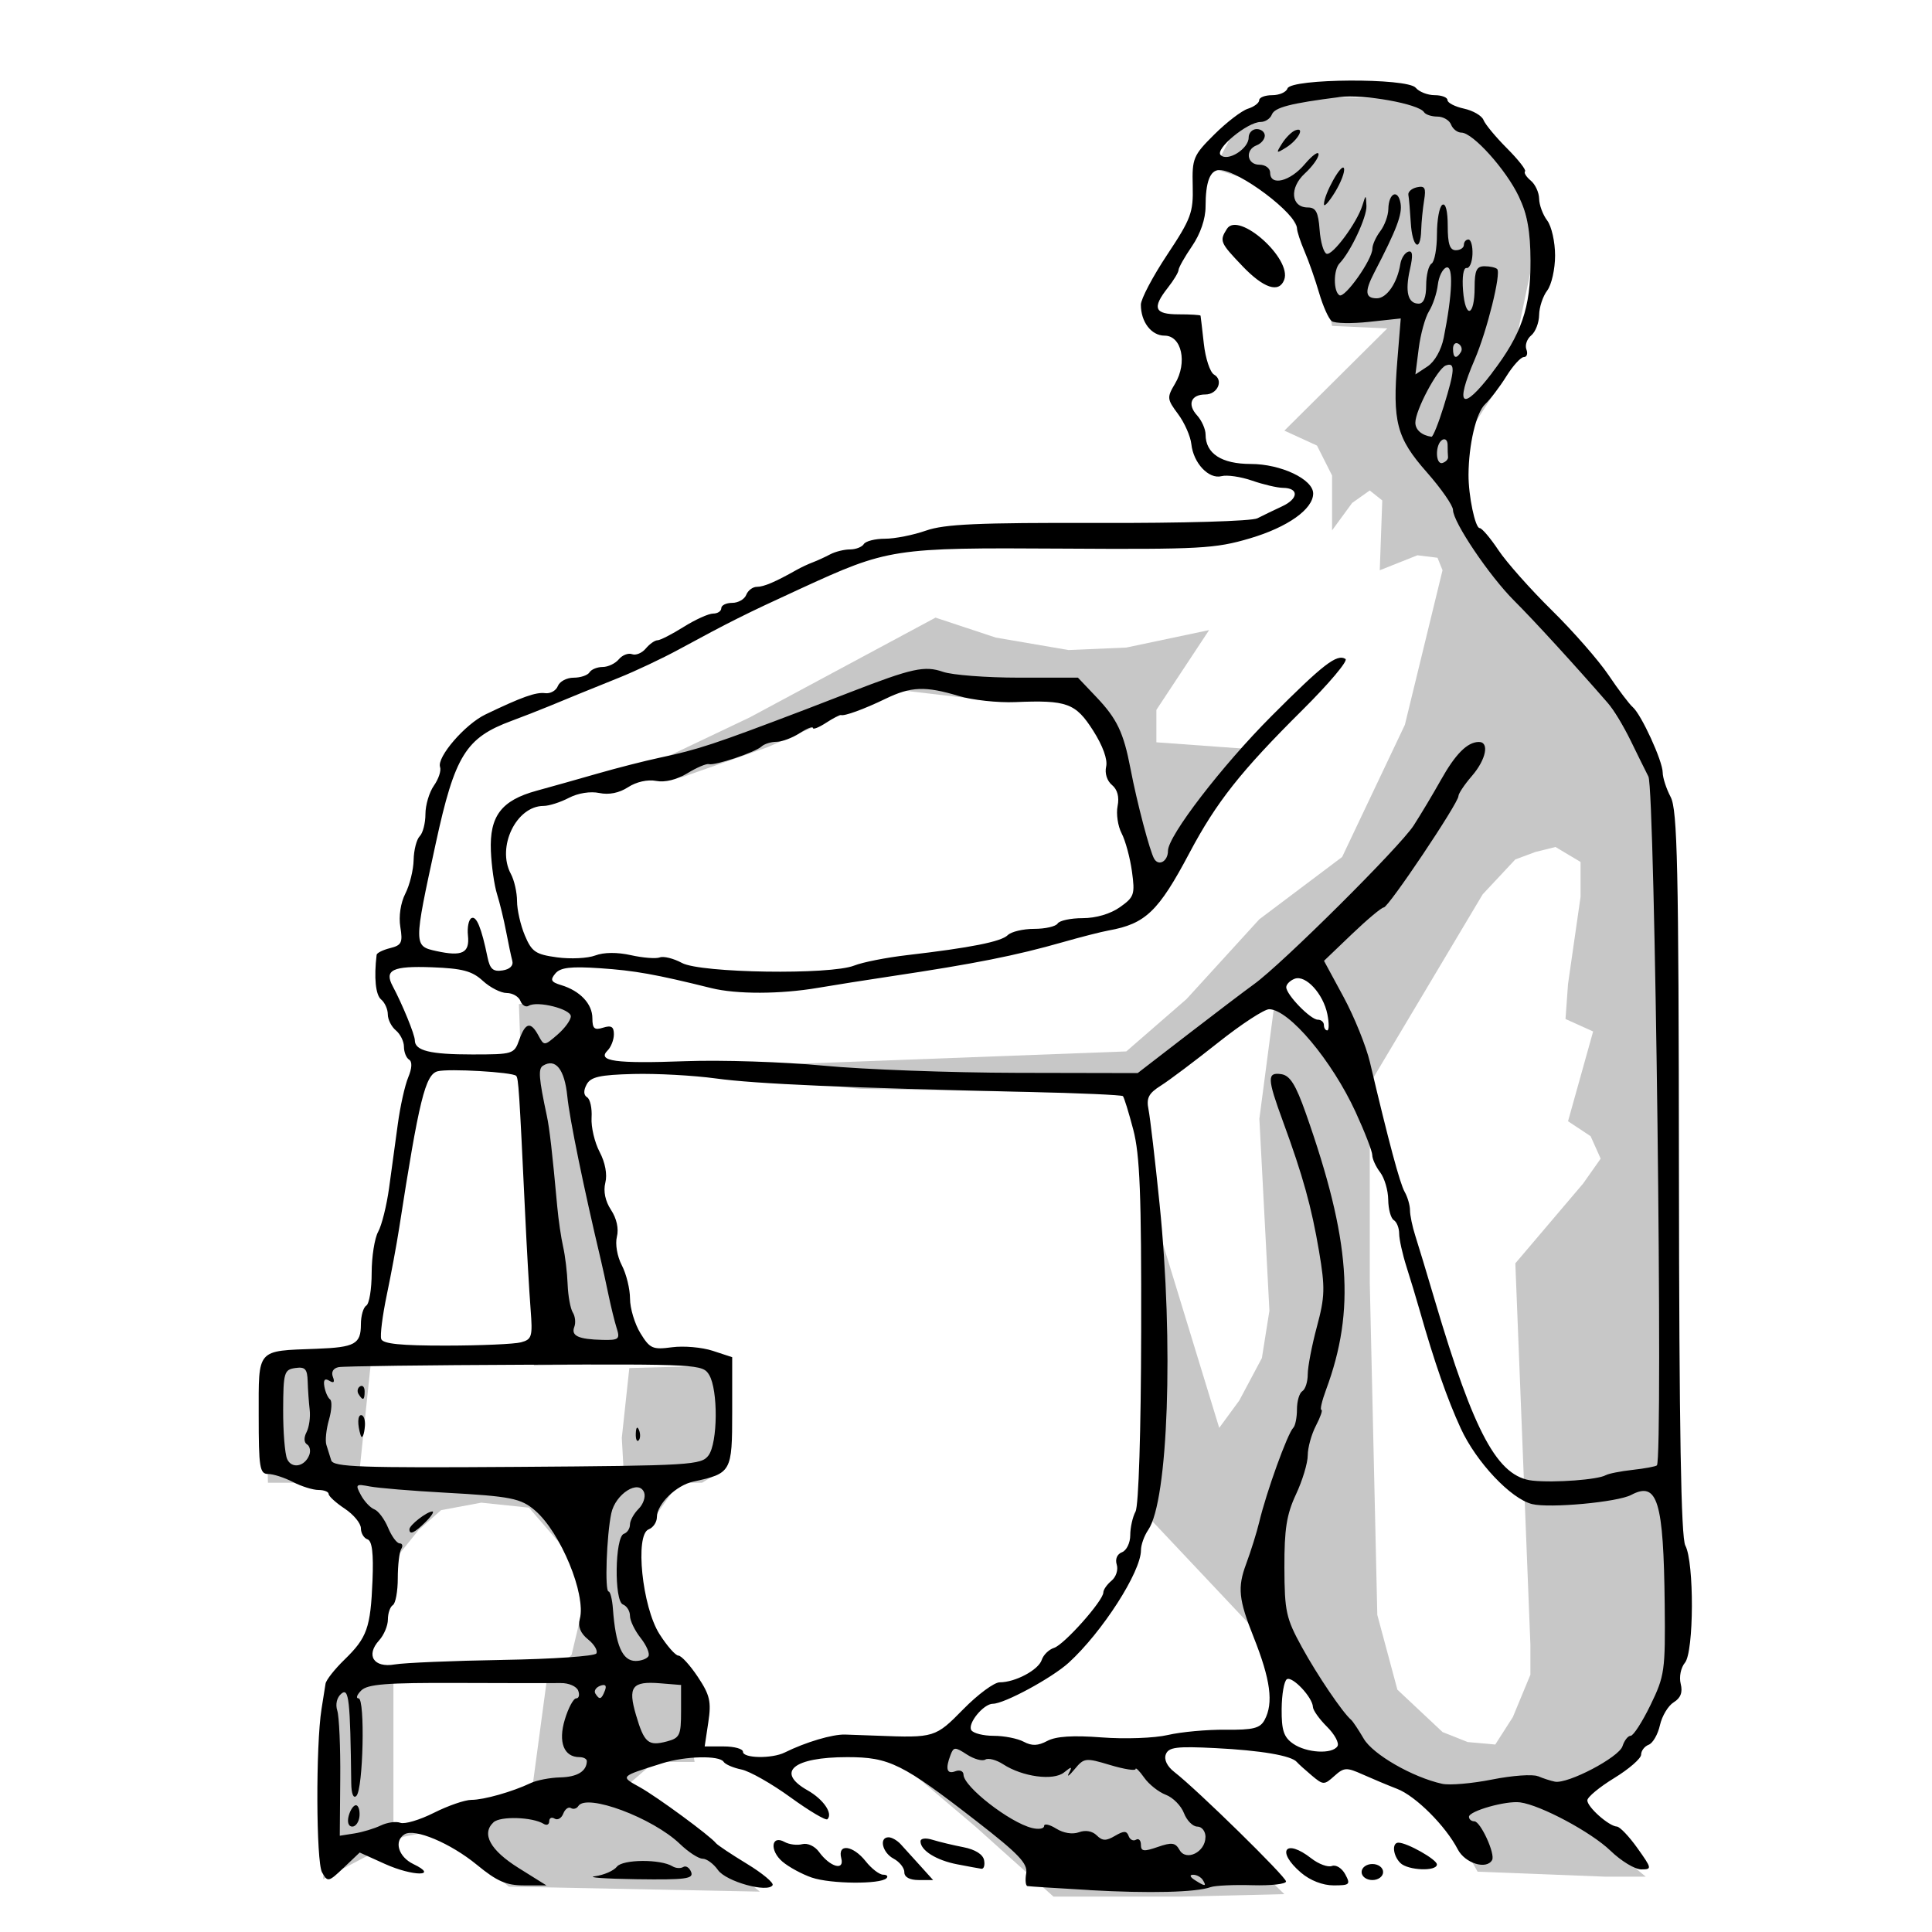 <?xml version="1.0" encoding="UTF-8" standalone="no"?>
<!-- Created with Inkscape (http://www.inkscape.org/) -->

<svg
   xmlns:dc="http://purl.org/dc/elements/1.1/"
   xmlns:cc="http://creativecommons.org/ns#"
   xmlns:rdf="http://www.w3.org/1999/02/22-rdf-syntax-ns#"
   xmlns:svg="http://www.w3.org/2000/svg"
   xmlns="http://www.w3.org/2000/svg"
   xmlns:sodipodi="http://sodipodi.sourceforge.net/DTD/sodipodi-0.dtd"
   xmlns:inkscape="http://www.inkscape.org/namespaces/inkscape"
   width="130mm"
   height="130mm"
   viewBox="0 0 130 130"
   version="1.1"
   id="svg8"
   inkscape:version="0.92.2 5c3e80d, 2017-08-06"
   sodipodi:docname="mandoingpottery-pd.svg">
  <defs
     id="defs2" />
  <sodipodi:namedview
     id="base"
     pagecolor="#ffffff"
     bordercolor="#666666"
     borderopacity="1.0"
     inkscape:pageopacity="0.0"
     inkscape:pageshadow="2"
     inkscape:zoom="1"
     inkscape:cx="180.61049"
     inkscape:cy="318.14224"
     inkscape:document-units="mm"
     inkscape:current-layer="layer1"
     showgrid="false"
     fit-margin-top="0"
     fit-margin-left="0"
     fit-margin-right="0"
     fit-margin-bottom="0"
     inkscape:window-width="1436"
     inkscape:window-height="856"
     inkscape:window-x="1"
     inkscape:window-y="0"
     inkscape:window-maximized="0"
     inkscape:snap-global="false" />
  <g
     inkscape:label="Layer 1"
     inkscape:groupmode="layer"
     id="layer1"
     transform="translate(268.881,-57.324)">
    <g
       id="g1072"
       transform="matrix(1.368,0,0,1.359,116.361,-25.763)">
      <path
         sodipodi:nodetypes="ccccccccccccccccccccccccccccccccccccccccccccccccccccccccccccccccccccccccccccccccccccccccccccccccccccccccccccccccccccccccccccccccccccccccccccccccccccccccccccccccccccccccccccccccccccccc"
         inkscape:connector-curvature="0"
         id="path263"
         d="m -244.236,154.798 -12.344,-0.247 -3.333,-2.839 -1.852,0.37 -3.95,2.099 0.247,-6.049 0.247,-3.21 0.988,-0.494 h 1.975 v 7.407 l 2.592,0.123 4.197,-1.975 0.741,-5.555 1.234,-1.358 0.494,-2.099 -0.37,-2.592 -2.222,-2.592 -2.345,-0.247 -1.975,0.37 -1.111,0.988 -1.481,1.852 -1.111,-2.099 -2.099,-1.975 h 17.406 l -1.728,2.469 -0.617,1.234 0.247,2.345 2.345,3.95 0.617,3.703 h -1.975 l -1.852,1.605 4.444,2.716 z m 6.419,-6.789 4.197,3.58 3.827,3.456 h 6.296 l 5.061,-0.123 -5.185,-5.061 -2.099,-1.728 -2.839,-0.37 -2.099,1.111 -2.222,-1.234 -3.086,-0.247 z m 27.158,2.716 1.728,3.086 6.296,0.247 h 1.975 l -2.963,-2.469 -0.247,-1.111 1.852,-1.728 1.852,-1.975 1.605,-3.827 v -1.234 c -0.491,-0.955 -0.537,-1.917 -0.617,-2.963 l -0.37,-9.382 v -11.357 l 0.123,-11.851 -0.37,-5.925 -4.197,-6.666 -4.321,-4.444 -1.481,-2.716 0.494,-3.95 1.975,-3.086 1.234,-5.925 -1.358,-4.691 -4.321,-2.716 -5.432,-0.123 -3.456,1.234 -1.234,2.345 3.086,0.988 2.222,4.321 0.494,2.469 2.716,0.123 -5.061,5.061 1.605,0.741 0.741,1.481 v 2.716 l 0.988,-1.358 0.864,-0.617 0.617,0.494 -0.123,3.456 1.852,-0.741 0.988,0.123 0.247,0.617 -1.852,7.654 -3.086,6.543 -4.074,3.086 -3.58,3.95 -2.963,2.592 -16.295,0.617 -3.95,0.494 7.16,0.741 13.455,0.247 7.283,-5.802 1.852,-0.617 0.864,2.592 1.605,3.333 5.555,-9.382 1.605,-1.728 0.988,-0.37 0.988,-0.247 1.234,0.741 v 1.728 l -0.617,4.321 -0.123,1.728 1.358,0.617 -1.234,4.444 1.111,0.741 0.494,1.111 -0.864,1.234 -3.333,3.95 0.741,18.887 v 1.481 l -0.864,2.099 -0.864,1.358 -1.358,-0.123 -1.234,-0.494 -2.222,-2.099 -0.988,-3.703 -0.37,-16.418 v -7.777 l -2.345,-4.074 -2.345,-1.975 -0.741,5.678 0.494,9.505 -0.37,2.345 -1.111,2.099 -0.988,1.358 -2.963,-9.752 v 8.888 l -0.494,5.308 5.432,5.802 v -1.605 l 4.197,6.419 1.852,2.099 z m -39.996,-21.85 -0.37,3.456 0.123,2.222 h 3.827 l 0.988,-0.617 -0.123,-5.185 z m -17.899,-0.123 0.123,5.802 4.444,10e-6 0.617,-5.925 z m 12.468,-17.899 0.37,10.493 0.37,7.407 4.938,-0.123 -2.963,-11.974 0.123,-3.827 0.247,-1.481 -1.728,-0.617 z m 5.432,-11.357 5.925,-2.839 9.135,-4.938 2.963,0.988 3.58,0.617 2.839,-0.123 4.074,-0.864 -2.592,3.95 v 0.988 0.617 l 5.061,0.37 -2.716,2.963 -1.234,1.728 -0.123,1.234 -0.741,0.988 -0.864,0.741 -1.481,-6.913 -0.741,-2.469 -1.111,-0.741 h -4.567 l -4.197,-0.494 -6.419,2.839 -4.197,1.481 z"
         style="fill:#c7c7c7;fill-opacity:1;stroke:none;stroke-width:0.265px;stroke-linecap:butt;stroke-linejoin:miter;stroke-opacity:1" />
      <path
         inkscape:connector-curvature="0"
         id="path261"
         d="m -228.002,154.721 c -1.601,-0.091 -2.983,-0.18 -3.072,-0.198 -0.089,-0.018 -0.116,-0.302 -0.06,-0.629 0.083,-0.486 -0.363,-0.958 -2.438,-2.58 -3.658,-2.858 -4.294,-3.175 -6.361,-3.175 -2.662,0 -3.542,0.74 -1.954,1.644 0.778,0.443 1.259,1.148 0.976,1.43 -0.078,0.078 -0.896,-0.411 -1.819,-1.085 -0.923,-0.675 -2.007,-1.294 -2.411,-1.377 -0.403,-0.083 -0.797,-0.254 -0.876,-0.381 -0.201,-0.325 -1.881,-0.286 -3.003,0.069 -2.122,0.671 -2.095,0.642 -1.117,1.19 0.846,0.473 3.465,2.411 3.744,2.77 0.073,0.094 0.758,0.554 1.523,1.022 0.765,0.469 1.333,0.945 1.262,1.059 -0.242,0.392 -2.286,-0.179 -2.686,-0.751 -0.216,-0.309 -0.556,-0.561 -0.755,-0.561 -0.199,0 -0.699,-0.327 -1.113,-0.728 -1.338,-1.297 -4.604,-2.524 -5.002,-1.879 -0.08,0.129 -0.243,0.174 -0.363,0.099 -0.12,-0.074 -0.29,0.05 -0.377,0.277 -0.087,0.227 -0.278,0.338 -0.425,0.247 -0.147,-0.091 -0.266,-0.032 -0.266,0.131 0,0.163 -0.123,0.22 -0.273,0.127 -0.551,-0.341 -2.131,-0.391 -2.466,-0.078 -0.609,0.569 -0.163,1.385 1.237,2.266 l 1.366,0.86 h -1.094 c -0.88,0 -1.336,-0.2 -2.33,-1.022 -1.295,-1.07 -3.057,-1.818 -3.556,-1.509 -0.535,0.331 -0.303,1.118 0.435,1.475 1.29,0.624 -0.029,0.617 -1.4,-0.007 l -1.241,-0.565 -0.782,0.748 c -0.751,0.719 -0.793,0.728 -1.07,0.233 -0.293,-0.522 -0.311,-6.277 -0.026,-8.084 0.08,-0.509 0.169,-1.075 0.198,-1.256 0.028,-0.182 0.445,-0.715 0.925,-1.185 1.12,-1.095 1.289,-1.574 1.385,-3.923 0.055,-1.349 -0.019,-1.964 -0.246,-2.039 -0.178,-0.059 -0.325,-0.307 -0.325,-0.549 -4.2e-4,-0.243 -0.357,-0.679 -0.793,-0.97 -0.436,-0.291 -0.793,-0.618 -0.793,-0.728 -4.2e-4,-0.109 -0.225,-0.198 -0.5,-0.198 -0.274,0 -0.84,-0.178 -1.257,-0.395 -0.417,-0.217 -0.966,-0.396 -1.221,-0.397 -0.413,-0.001 -0.463,-0.317 -0.463,-2.907 0,-3.332 -0.133,-3.178 2.852,-3.292 1.885,-0.072 2.175,-0.234 2.175,-1.211 0,-0.419 0.119,-0.836 0.265,-0.926 0.146,-0.09 0.265,-0.819 0.265,-1.621 0,-0.801 0.144,-1.717 0.319,-2.035 0.176,-0.318 0.417,-1.292 0.537,-2.165 0.12,-0.873 0.314,-2.302 0.431,-3.175 0.117,-0.873 0.347,-1.911 0.511,-2.306 0.187,-0.451 0.203,-0.777 0.044,-0.876 -0.14,-0.086 -0.254,-0.374 -0.254,-0.638 0,-0.265 -0.179,-0.629 -0.397,-0.811 -0.218,-0.181 -0.397,-0.538 -0.397,-0.794 0,-0.255 -0.149,-0.588 -0.331,-0.739 -0.27,-0.224 -0.354,-1.079 -0.219,-2.209 0.011,-0.093 0.31,-0.243 0.665,-0.332 0.563,-0.141 0.627,-0.274 0.501,-1.046 -0.086,-0.527 0.014,-1.194 0.246,-1.653 0.214,-0.423 0.398,-1.172 0.408,-1.665 0.01,-0.493 0.146,-1.023 0.3,-1.177 0.155,-0.155 0.281,-0.648 0.281,-1.096 0,-0.448 0.188,-1.082 0.417,-1.409 0.229,-0.327 0.366,-0.741 0.303,-0.919 -0.171,-0.487 1.226,-2.118 2.232,-2.604 1.785,-0.864 2.483,-1.115 2.937,-1.054 0.256,0.034 0.536,-0.125 0.624,-0.352 0.087,-0.228 0.437,-0.414 0.776,-0.414 0.34,0 0.691,-0.119 0.781,-0.265 0.09,-0.146 0.38,-0.265 0.645,-0.265 0.265,0 0.624,-0.172 0.797,-0.381 0.174,-0.21 0.467,-0.323 0.651,-0.253 0.184,0.071 0.488,-0.055 0.675,-0.28 0.187,-0.225 0.446,-0.409 0.577,-0.409 0.131,0 0.709,-0.298 1.285,-0.661 0.576,-0.364 1.229,-0.661 1.45,-0.661 0.221,0 0.402,-0.119 0.402,-0.265 0,-0.146 0.242,-0.265 0.537,-0.265 0.296,0 0.606,-0.179 0.69,-0.397 0.084,-0.218 0.32,-0.397 0.524,-0.397 0.341,0 0.901,-0.24 1.952,-0.837 0.218,-0.124 0.575,-0.293 0.794,-0.375 0.218,-0.082 0.604,-0.26 0.856,-0.395 0.253,-0.135 0.692,-0.245 0.977,-0.245 0.284,0 0.591,-0.119 0.681,-0.265 0.09,-0.146 0.558,-0.265 1.041,-0.265 0.482,0 1.389,-0.18 2.014,-0.401 0.917,-0.324 2.553,-0.397 8.476,-0.38 4.155,0.012 7.551,-0.087 7.826,-0.23 0.268,-0.138 0.817,-0.405 1.221,-0.594 0.809,-0.378 0.83,-0.906 0.037,-0.914 -0.278,-0.003 -0.96,-0.163 -1.515,-0.357 -0.555,-0.194 -1.233,-0.294 -1.506,-0.222 -0.626,0.164 -1.384,-0.646 -1.484,-1.586 -0.042,-0.389 -0.335,-1.059 -0.653,-1.489 -0.547,-0.74 -0.555,-0.819 -0.146,-1.51 0.613,-1.038 0.323,-2.372 -0.517,-2.372 -0.652,0 -1.167,-0.676 -1.167,-1.533 0,-0.28 0.582,-1.392 1.293,-2.471 1.177,-1.785 1.29,-2.092 1.257,-3.41 -0.034,-1.366 0.026,-1.511 1.062,-2.547 0.604,-0.604 1.348,-1.178 1.654,-1.275 0.305,-0.097 0.555,-0.287 0.555,-0.423 0,-0.136 0.288,-0.247 0.639,-0.247 0.352,0 0.689,-0.149 0.75,-0.331 0.167,-0.5 5.897,-0.533 6.309,-0.036 0.168,0.202 0.588,0.367 0.934,0.367 0.346,0 0.629,0.11 0.629,0.244 0,0.134 0.365,0.324 0.812,0.422 0.446,0.098 0.878,0.351 0.959,0.563 0.081,0.211 0.601,0.843 1.156,1.403 0.555,0.56 0.954,1.073 0.887,1.14 -0.067,0.067 0.06,0.272 0.281,0.457 0.222,0.184 0.407,0.588 0.412,0.898 0.005,0.31 0.183,0.794 0.397,1.077 0.214,0.282 0.388,1.063 0.388,1.735 0,0.672 -0.175,1.453 -0.388,1.735 -0.214,0.282 -0.392,0.826 -0.397,1.209 -0.005,0.382 -0.18,0.838 -0.39,1.012 -0.21,0.174 -0.316,0.486 -0.236,0.694 0.08,0.208 0.023,0.378 -0.126,0.378 -0.149,0 -0.535,0.427 -0.858,0.949 -0.323,0.522 -0.795,1.147 -1.05,1.389 -0.436,0.414 -0.804,1.993 -0.813,3.483 -0.006,1.038 0.327,2.646 0.548,2.646 0.11,0 0.526,0.492 0.924,1.094 0.398,0.602 1.58,1.941 2.626,2.977 1.046,1.036 2.301,2.478 2.788,3.206 0.487,0.728 1.023,1.442 1.191,1.587 0.423,0.366 1.472,2.67 1.474,3.238 8e-4,0.256 0.177,0.803 0.392,1.214 0.332,0.637 0.393,3.405 0.407,18.627 0.012,12.686 0.103,18.04 0.314,18.434 0.441,0.825 0.426,5.265 -0.02,5.803 -0.202,0.243 -0.293,0.702 -0.208,1.042 0.106,0.422 0.001,0.702 -0.344,0.917 -0.273,0.17 -0.577,0.681 -0.677,1.134 -0.1,0.453 -0.348,0.888 -0.553,0.967 -0.205,0.079 -0.372,0.298 -0.372,0.489 0,0.19 -0.595,0.712 -1.323,1.16 -0.728,0.448 -1.323,0.945 -1.323,1.105 0,0.333 1.058,1.277 1.455,1.298 0.146,0.008 0.6,0.488 1.009,1.067 0.717,1.013 0.724,1.053 0.185,1.053 -0.308,0 -0.988,-0.416 -1.511,-0.925 -0.946,-0.919 -3.434,-2.259 -4.446,-2.394 -0.688,-0.092 -2.514,0.427 -2.514,0.715 0,0.122 0.119,0.223 0.264,0.223 0.303,0 1.041,1.62 0.874,1.918 -0.276,0.493 -1.332,0.162 -1.689,-0.529 -0.6,-1.163 -2.066,-2.637 -2.976,-2.993 -0.462,-0.18 -1.23,-0.504 -1.707,-0.719 -0.79,-0.356 -0.914,-0.349 -1.389,0.081 -0.501,0.453 -0.545,0.452 -1.117,-0.032 -0.327,-0.277 -0.655,-0.576 -0.728,-0.663 -0.263,-0.316 -1.765,-0.574 -4,-0.687 -1.913,-0.097 -2.306,-0.048 -2.442,0.307 -0.1,0.26 0.061,0.597 0.421,0.878 1.129,0.882 5.491,5.186 5.491,5.417 0,0.129 -0.744,0.212 -1.654,0.186 -0.91,-0.027 -1.832,0.016 -2.051,0.094 -0.722,0.26 -3.003,0.317 -5.953,0.15 z m 5.556,-0.497 c -0.09,-0.146 -0.305,-0.263 -0.479,-0.261 -0.189,0.002 -0.157,0.106 0.082,0.261 0.508,0.328 0.6,0.328 0.397,0 z m 0.132,-2.126 c 0,-0.289 -0.179,-0.52 -0.403,-0.52 -0.222,0 -0.517,-0.3 -0.657,-0.666 -0.139,-0.366 -0.541,-0.776 -0.893,-0.909 -0.352,-0.134 -0.83,-0.515 -1.063,-0.848 -0.233,-0.333 -0.424,-0.524 -0.424,-0.426 0,0.098 -0.566,0.008 -1.257,-0.201 -1.208,-0.365 -1.276,-0.357 -1.743,0.211 -0.267,0.325 -0.393,0.412 -0.28,0.194 0.177,-0.341 0.143,-0.346 -0.239,-0.036 -0.522,0.423 -2.043,0.218 -2.991,-0.403 -0.336,-0.22 -0.732,-0.326 -0.88,-0.234 -0.148,0.091 -0.555,-0.022 -0.906,-0.251 -0.582,-0.381 -0.651,-0.38 -0.801,0.011 -0.269,0.7 -0.189,0.98 0.233,0.818 0.218,-0.084 0.399,-0.007 0.401,0.17 0.008,0.595 2.269,2.366 3.369,2.639 0.327,0.081 0.595,0.037 0.595,-0.098 0,-0.135 0.268,-0.077 0.595,0.129 0.358,0.225 0.804,0.297 1.119,0.18 0.32,-0.12 0.659,-0.06 0.873,0.154 0.28,0.28 0.46,0.285 0.9,0.025 0.438,-0.258 0.575,-0.257 0.671,0.008 0.066,0.183 0.229,0.265 0.362,0.183 0.133,-0.082 0.242,0.03 0.242,0.249 0,0.332 0.139,0.35 0.828,0.11 0.692,-0.241 0.868,-0.217 1.072,0.148 0.324,0.578 1.274,0.105 1.274,-0.635 z m -40.565,-0.575 c 0.318,-0.154 0.75,-0.214 0.961,-0.133 0.211,0.081 0.954,-0.141 1.65,-0.494 0.697,-0.353 1.526,-0.641 1.844,-0.641 0.611,0 2.014,-0.4 2.918,-0.832 0.298,-0.142 0.953,-0.269 1.455,-0.281 0.839,-0.021 1.296,-0.302 1.306,-0.805 0.002,-0.109 -0.16,-0.198 -0.36,-0.198 -0.77,0 -1.058,-0.741 -0.723,-1.86 0.173,-0.577 0.425,-1.05 0.56,-1.05 0.135,0 0.179,-0.173 0.098,-0.384 -0.081,-0.211 -0.464,-0.379 -0.852,-0.373 -0.387,0.006 -2.667,0.003 -5.067,-0.006 -3.51,-0.014 -4.439,0.059 -4.753,0.373 -0.215,0.215 -0.274,0.39 -0.131,0.39 0.328,0 0.229,4.494 -0.107,4.829 -0.147,0.147 -0.247,-0.105 -0.253,-0.64 -0.049,-4.128 -0.115,-4.73 -0.485,-4.423 -0.221,0.183 -0.303,0.523 -0.202,0.84 0.093,0.292 0.159,1.806 0.146,3.364 l -0.023,2.832 0.72,-0.114 c 0.396,-0.063 0.98,-0.24 1.297,-0.394 z m -1.58,-0.474 c 0.076,-0.291 0.236,-0.529 0.356,-0.529 0.119,0 0.199,0.238 0.177,0.529 -0.022,0.291 -0.182,0.529 -0.356,0.529 -0.186,0 -0.259,-0.218 -0.177,-0.529 z m 58.493,-1.969 c 0.25,0.108 0.625,0.231 0.835,0.273 0.633,0.127 3.152,-1.203 3.327,-1.756 0.09,-0.284 0.271,-0.516 0.403,-0.516 0.131,0 0.57,-0.685 0.974,-1.521 0.696,-1.441 0.733,-1.704 0.699,-4.961 -0.054,-5.147 -0.353,-6.136 -1.648,-5.443 -0.669,0.358 -4.015,0.669 -4.876,0.453 -1.044,-0.262 -2.744,-2.077 -3.506,-3.744 -0.663,-1.449 -1.298,-3.283 -2.014,-5.818 -0.164,-0.582 -0.46,-1.569 -0.658,-2.192 -0.197,-0.624 -0.359,-1.361 -0.359,-1.638 0,-0.277 -0.119,-0.578 -0.265,-0.668 -0.146,-0.09 -0.268,-0.543 -0.273,-1.008 -0.005,-0.464 -0.183,-1.075 -0.397,-1.358 -0.214,-0.282 -0.388,-0.666 -0.388,-0.853 0,-0.187 -0.369,-1.146 -0.819,-2.132 -1.165,-2.55 -3.269,-5.071 -4.248,-5.091 -0.24,-0.005 -1.371,0.738 -2.514,1.652 -1.142,0.913 -2.412,1.874 -2.822,2.134 -0.6,0.381 -0.717,0.612 -0.602,1.184 0.078,0.391 0.323,2.497 0.544,4.681 0.696,6.879 0.424,14.688 -0.56,16.131 -0.196,0.287 -0.356,0.738 -0.356,1.003 0,1.072 -1.904,4.056 -3.554,5.571 -0.822,0.754 -3.168,2.033 -3.731,2.033 -0.46,0 -1.259,0.984 -1.06,1.306 0.096,0.155 0.591,0.281 1.102,0.281 0.51,0 1.173,0.131 1.473,0.292 0.406,0.217 0.703,0.207 1.164,-0.04 0.427,-0.229 1.259,-0.282 2.679,-0.173 1.141,0.088 2.591,0.035 3.25,-0.12 0.655,-0.153 1.933,-0.271 2.84,-0.261 1.36,0.014 1.697,-0.071 1.918,-0.484 0.447,-0.835 0.294,-1.994 -0.543,-4.109 -0.735,-1.856 -0.795,-2.449 -0.368,-3.606 0.235,-0.636 0.526,-1.574 0.647,-2.083 0.352,-1.487 1.392,-4.387 1.675,-4.669 0.1,-0.1 0.181,-0.512 0.181,-0.915 0,-0.404 0.119,-0.808 0.265,-0.898 0.146,-0.09 0.265,-0.464 0.265,-0.832 0,-0.368 0.202,-1.428 0.45,-2.357 0.397,-1.488 0.409,-1.931 0.107,-3.729 -0.371,-2.208 -0.799,-3.757 -1.78,-6.448 -0.775,-2.125 -0.785,-2.436 -0.074,-2.328 0.424,0.065 0.708,0.522 1.203,1.937 2.196,6.268 2.448,9.742 0.993,13.692 -0.201,0.546 -0.304,0.992 -0.228,0.992 0.075,0 -0.045,0.351 -0.267,0.781 -0.222,0.429 -0.404,1.091 -0.404,1.47 0,0.379 -0.26,1.248 -0.578,1.931 -0.462,0.993 -0.576,1.72 -0.57,3.624 0.007,2.177 0.082,2.516 0.864,3.949 0.762,1.395 1.996,3.228 2.418,3.592 0.085,0.073 0.364,0.494 0.62,0.935 0.454,0.782 2.407,1.911 3.859,2.233 0.364,0.081 1.469,-0.015 2.457,-0.213 0.987,-0.198 1.999,-0.271 2.249,-0.162 z m -37.047,-1.17 c 1.03,-0.514 2.35,-0.908 2.973,-0.889 0.364,0.011 1.078,0.037 1.587,0.057 2.802,0.11 2.857,0.093 4.223,-1.309 0.715,-0.734 1.521,-1.334 1.793,-1.334 0.766,0 1.907,-0.613 2.068,-1.111 0.08,-0.247 0.352,-0.515 0.605,-0.595 0.498,-0.158 2.424,-2.338 2.424,-2.743 0,-0.136 0.181,-0.398 0.403,-0.582 0.222,-0.184 0.337,-0.542 0.257,-0.795 -0.087,-0.274 0.018,-0.523 0.259,-0.616 0.223,-0.085 0.405,-0.465 0.405,-0.842 0,-0.378 0.117,-0.905 0.26,-1.172 0.153,-0.286 0.267,-3.946 0.277,-8.918 0.014,-6.762 -0.063,-8.742 -0.388,-9.989 -0.223,-0.855 -0.453,-1.603 -0.51,-1.661 -0.058,-0.058 -2.173,-0.152 -4.7,-0.209 -8.88,-0.2 -13.345,-0.394 -15.321,-0.666 -1.097,-0.151 -2.92,-0.251 -4.051,-0.222 -1.658,0.043 -2.104,0.143 -2.305,0.519 -0.162,0.302 -0.154,0.526 0.023,0.635 0.15,0.092 0.248,0.546 0.219,1.008 -0.029,0.462 0.149,1.226 0.396,1.698 0.275,0.525 0.384,1.115 0.281,1.523 -0.106,0.424 -0.004,0.915 0.281,1.35 0.276,0.422 0.387,0.93 0.288,1.323 -0.091,0.362 0.014,0.976 0.242,1.417 0.221,0.428 0.403,1.171 0.403,1.651 5.3e-4,0.48 0.231,1.25 0.511,1.71 0.466,0.765 0.601,0.825 1.556,0.697 0.575,-0.077 1.476,0.002 2.002,0.176 l 0.957,0.316 v 2.713 c 0,2.971 -0.039,3.041 -1.911,3.446 -0.844,0.183 -1.793,1.114 -1.793,1.759 0,0.248 -0.182,0.521 -0.404,0.606 -0.685,0.263 -0.32,3.838 0.529,5.182 0.371,0.588 0.791,1.069 0.933,1.069 0.142,0 0.571,0.473 0.954,1.052 0.596,0.901 0.67,1.224 0.517,2.249 l -0.179,1.197 h 0.942 c 0.518,0 0.942,0.119 0.942,0.265 0,0.325 1.425,0.349 2.054,0.035 z m 27.19,-0.313 c 0.094,-0.152 -0.137,-0.585 -0.514,-0.962 -0.377,-0.377 -0.689,-0.817 -0.694,-0.98 -0.014,-0.472 -1.011,-1.54 -1.281,-1.373 -0.136,0.084 -0.251,0.746 -0.257,1.471 -0.008,1.059 0.103,1.398 0.563,1.72 0.658,0.461 1.93,0.533 2.183,0.124 z m -32.287,-1.726 v -1.304 l -1.027,-0.084 c -1.385,-0.114 -1.599,0.17 -1.189,1.573 0.403,1.378 0.603,1.55 1.52,1.305 0.633,-0.169 0.696,-0.305 0.696,-1.49 z m -3.746,-1.026 c 0.098,-0.256 0.02,-0.335 -0.235,-0.237 -0.21,0.081 -0.316,0.253 -0.235,0.383 0.203,0.328 0.3,0.298 0.47,-0.147 z m -5.028,-1.52 c 2.45,-0.041 4.523,-0.184 4.606,-0.319 0.083,-0.135 -0.099,-0.447 -0.405,-0.695 -0.378,-0.306 -0.508,-0.634 -0.406,-1.022 0.313,-1.199 -0.947,-4.271 -2.196,-5.356 -0.706,-0.613 -1.192,-0.709 -4.466,-0.89 -1.601,-0.088 -3.248,-0.226 -3.661,-0.305 -0.701,-0.135 -0.731,-0.107 -0.446,0.425 0.168,0.314 0.465,0.632 0.661,0.707 0.195,0.075 0.5,0.485 0.676,0.911 0.176,0.426 0.433,0.775 0.569,0.775 0.136,0 0.172,0.124 0.078,0.275 -0.093,0.151 -0.17,0.805 -0.17,1.453 0,0.648 -0.109,1.246 -0.243,1.328 -0.133,0.082 -0.243,0.401 -0.243,0.709 0,0.307 -0.193,0.772 -0.429,1.033 -0.673,0.744 -0.27,1.376 0.762,1.196 0.471,-0.082 2.862,-0.183 5.312,-0.224 z m -4.587,-6.468 c 0,-0.205 0.847,-0.869 1.124,-0.881 0.109,-0.005 -0.04,0.23 -0.331,0.521 -0.544,0.544 -0.794,0.657 -0.794,0.36 z m 11.755,6.286 c 0.079,-0.128 -0.092,-0.534 -0.381,-0.902 -0.289,-0.367 -0.526,-0.861 -0.526,-1.098 0,-0.236 -0.156,-0.489 -0.347,-0.563 -0.439,-0.168 -0.395,-3.351 0.048,-3.499 0.164,-0.055 0.298,-0.26 0.298,-0.455 0,-0.196 0.19,-0.546 0.423,-0.778 0.232,-0.232 0.355,-0.597 0.274,-0.811 -0.257,-0.67 -1.41,0.064 -1.615,1.028 -0.232,1.088 -0.328,3.872 -0.134,3.872 0.083,0 0.18,0.387 0.214,0.86 0.132,1.809 0.466,2.58 1.116,2.58 0.267,0 0.55,-0.105 0.63,-0.233 z m 47.087,-8.962 c 0.13,-0.079 0.725,-0.198 1.323,-0.265 0.598,-0.067 1.135,-0.167 1.194,-0.223 0.311,-0.291 -0.095,-33.471 -0.417,-34.105 -0.148,-0.291 -0.543,-1.097 -0.879,-1.791 -0.336,-0.694 -0.84,-1.527 -1.12,-1.852 -1.612,-1.866 -3.651,-4.109 -4.598,-5.058 -1.222,-1.225 -3.015,-3.901 -3.015,-4.5 0,-0.217 -0.58,-1.057 -1.29,-1.868 -1.489,-1.701 -1.694,-2.489 -1.446,-5.554 l 0.166,-2.059 -1.559,0.169 c -0.858,0.093 -1.684,0.077 -1.835,-0.036 -0.152,-0.113 -0.431,-0.741 -0.621,-1.396 -0.19,-0.655 -0.512,-1.582 -0.717,-2.059 -0.204,-0.478 -0.371,-0.99 -0.371,-1.139 0,-0.718 -2.867,-2.887 -3.816,-2.887 -0.462,0 -0.682,0.585 -0.682,1.812 0,0.604 -0.252,1.346 -0.661,1.949 -0.364,0.535 -0.664,1.069 -0.667,1.186 -0.003,0.117 -0.239,0.51 -0.523,0.874 -0.792,1.013 -0.668,1.323 0.529,1.323 0.582,0 1.066,0.03 1.075,0.066 0.009,0.036 0.082,0.661 0.162,1.389 0.08,0.728 0.306,1.415 0.502,1.528 0.482,0.278 0.174,0.985 -0.429,0.985 -0.703,0 -0.898,0.49 -0.41,1.03 0.233,0.257 0.423,0.687 0.423,0.955 0,0.941 0.785,1.455 2.224,1.456 1.48,0.001 3.068,0.758 3.068,1.462 0,0.774 -1.253,1.669 -3.112,2.222 -1.707,0.508 -2.443,0.549 -9.227,0.507 -8.355,-0.051 -8.546,-0.021 -12.928,2.007 -2.695,1.247 -3.382,1.593 -5.953,2.996 -0.8,0.437 -2.11,1.059 -2.91,1.383 -0.8,0.324 -1.693,0.688 -1.984,0.808 -0.291,0.121 -0.946,0.392 -1.455,0.603 -0.509,0.211 -1.343,0.539 -1.852,0.728 -2.259,0.839 -2.796,1.71 -3.736,6.068 -1.093,5.063 -1.092,5.087 0.032,5.334 1.271,0.28 1.642,0.096 1.551,-0.77 -0.042,-0.401 0.035,-0.788 0.172,-0.861 0.245,-0.131 0.494,0.479 0.79,1.935 0.119,0.586 0.276,0.726 0.737,0.655 0.364,-0.056 0.547,-0.238 0.482,-0.48 -0.057,-0.215 -0.194,-0.867 -0.304,-1.449 -0.11,-0.582 -0.311,-1.416 -0.447,-1.852 -0.136,-0.437 -0.272,-1.397 -0.302,-2.133 -0.071,-1.729 0.515,-2.507 2.249,-2.984 0.709,-0.195 2.063,-0.579 3.009,-0.853 0.946,-0.274 2.315,-0.626 3.043,-0.782 1.916,-0.411 2.646,-0.654 7.144,-2.377 0.291,-0.112 1.303,-0.505 2.249,-0.874 3.028,-1.182 3.64,-1.317 4.545,-1.001 0.454,0.158 2.133,0.288 3.731,0.288 h 2.906 l 0.914,0.969 c 1.009,1.07 1.331,1.752 1.669,3.529 0.321,1.693 0.962,4.139 1.173,4.481 0.23,0.372 0.672,0.105 0.672,-0.405 0,-0.737 2.65,-4.207 5.095,-6.675 2.551,-2.573 3.212,-3.087 3.636,-2.825 0.14,0.086 -0.814,1.225 -2.12,2.531 -3.032,3.032 -4.231,4.559 -5.558,7.08 -1.52,2.887 -2.156,3.502 -3.964,3.831 -0.364,0.066 -1.376,0.326 -2.249,0.577 -2.323,0.668 -4.346,1.073 -8.467,1.694 -1.164,0.175 -2.779,0.433 -3.588,0.571 -1.851,0.318 -4.005,0.323 -5.245,0.014 -2.749,-0.686 -3.765,-0.869 -5.477,-0.985 -1.442,-0.097 -1.949,-0.037 -2.197,0.262 -0.265,0.319 -0.213,0.422 0.287,0.574 0.929,0.283 1.535,0.93 1.535,1.637 0,0.518 0.1,0.607 0.529,0.47 0.4,-0.127 0.529,-0.048 0.529,0.326 0,0.272 -0.139,0.633 -0.309,0.803 -0.532,0.532 0.384,0.659 3.82,0.531 1.78,-0.066 4.843,0.034 6.807,0.222 1.965,0.189 6.243,0.348 9.509,0.355 l 5.937,0.012 2.47,-1.918 c 1.359,-1.055 2.822,-2.172 3.251,-2.483 1.373,-0.993 7.182,-6.806 7.856,-7.862 0.358,-0.56 0.959,-1.572 1.336,-2.249 0.714,-1.282 1.292,-1.869 1.855,-1.883 0.546,-0.014 0.374,0.867 -0.331,1.686 -0.364,0.423 -0.661,0.871 -0.661,0.997 0,0.343 -3.441,5.51 -3.67,5.51 -0.109,0 -0.815,0.595 -1.57,1.322 l -1.372,1.322 0.961,1.787 c 0.528,0.983 1.114,2.442 1.301,3.242 0.919,3.923 1.47,5.995 1.707,6.413 0.143,0.253 0.261,0.661 0.261,0.907 0,0.246 0.117,0.813 0.26,1.26 0.143,0.447 0.575,1.884 0.959,3.194 1.942,6.615 3.097,8.756 4.82,8.935 1.079,0.113 3.223,-0.05 3.59,-0.272 z m -17.872,-59.872 c -1.099,-1.155 -1.136,-1.244 -0.759,-1.84 0.565,-0.893 3.215,1.485 2.815,2.527 -0.256,0.668 -1.007,0.417 -2.057,-0.686 z m -45.896,58.869 c 0.078,-0.202 0.027,-0.439 -0.113,-0.525 -0.151,-0.093 -0.16,-0.337 -0.022,-0.604 0.127,-0.246 0.197,-0.745 0.155,-1.108 -0.042,-0.364 -0.087,-0.997 -0.099,-1.407 -0.018,-0.615 -0.125,-0.731 -0.61,-0.661 -0.548,0.079 -0.589,0.222 -0.596,2.069 -0.004,1.091 0.084,2.188 0.196,2.438 0.223,0.498 0.867,0.38 1.089,-0.201 z m 19.637,0.021 c 0.457,-0.624 0.477,-3.24 0.031,-3.986 -0.313,-0.524 -0.539,-0.537 -9.053,-0.503 -4.802,0.019 -8.928,0.072 -9.169,0.119 -0.266,0.051 -0.378,0.239 -0.286,0.48 0.103,0.267 0.046,0.33 -0.175,0.194 -0.222,-0.137 -0.3,-0.045 -0.243,0.287 0.046,0.269 0.172,0.555 0.279,0.635 0.107,0.08 0.084,0.534 -0.052,1.007 -0.136,0.474 -0.194,1.033 -0.129,1.243 0.065,0.21 0.172,0.556 0.239,0.769 0.103,0.332 1.414,0.378 9.154,0.324 8.557,-0.06 9.053,-0.09 9.405,-0.57 z m -3.577,-1.089 c 0.013,-0.308 0.075,-0.371 0.16,-0.16 0.076,0.191 0.067,0.419 -0.021,0.507 -0.088,0.088 -0.15,-0.068 -0.139,-0.347 z m -13.535,0.088 c -0.164,-0.535 -0.151,-0.992 0.027,-0.992 0.124,0 0.207,0.238 0.185,0.529 -0.034,0.452 -0.143,0.689 -0.212,0.463 z m -0.101,-2.032 c -0.084,-0.135 -0.051,-0.309 0.073,-0.385 0.124,-0.076 0.225,0.034 0.225,0.246 0,0.446 -0.083,0.485 -0.297,0.139 z m 7.987,-2.565 c 0.541,-0.145 0.58,-0.283 0.474,-1.65 -0.064,-0.821 -0.187,-2.98 -0.272,-4.799 -0.285,-6.037 -0.323,-6.632 -0.439,-6.747 -0.184,-0.184 -3.318,-0.367 -3.86,-0.225 -0.608,0.159 -0.917,1.428 -1.893,7.766 -0.123,0.8 -0.397,2.289 -0.609,3.307 -0.212,1.019 -0.335,2.001 -0.274,2.183 0.08,0.24 0.961,0.33 3.197,0.327 1.698,-0.002 3.352,-0.075 3.677,-0.162 z m 4.71,-0.695 c -0.102,-0.327 -0.284,-1.072 -0.404,-1.654 -0.12,-0.582 -0.288,-1.356 -0.374,-1.72 -0.851,-3.609 -1.54,-6.992 -1.652,-8.117 -0.134,-1.335 -0.576,-1.895 -1.196,-1.511 -0.242,0.15 -0.207,0.613 0.19,2.484 0.133,0.628 0.269,1.824 0.512,4.498 0.059,0.655 0.19,1.548 0.289,1.984 0.1,0.437 0.199,1.27 0.221,1.852 0.022,0.582 0.137,1.213 0.255,1.402 0.118,0.189 0.151,0.509 0.074,0.711 -0.17,0.444 0.2,0.617 1.382,0.645 0.806,0.019 0.873,-0.036 0.705,-0.574 z m -4.792,-14.287 c 0.303,-0.861 0.563,-0.918 0.944,-0.205 0.276,0.516 0.288,0.516 0.935,-0.048 0.361,-0.314 0.656,-0.722 0.656,-0.907 0,-0.364 -1.654,-0.78 -2.072,-0.521 -0.14,0.086 -0.322,-0.021 -0.406,-0.238 -0.083,-0.217 -0.387,-0.395 -0.676,-0.395 -0.288,0 -0.816,-0.271 -1.174,-0.602 -0.527,-0.488 -1.001,-0.615 -2.505,-0.672 -1.933,-0.072 -2.355,0.131 -1.93,0.932 0.479,0.902 1.09,2.407 1.09,2.683 0,0.515 0.749,0.701 2.82,0.701 2.011,0 2.068,-0.018 2.317,-0.728 z m 39.748,-1.262 c -0.204,-1.02 -1.071,-1.965 -1.611,-1.757 -0.226,0.087 -0.412,0.275 -0.412,0.417 0,0.371 1.194,1.609 1.552,1.609 0.165,0 0.3,0.119 0.3,0.265 0,0.146 0.074,0.265 0.165,0.265 0.091,0 0.093,-0.359 0.006,-0.799 z m -23.273,-2.411 c 0.41,-0.165 1.578,-0.397 2.597,-0.516 3.139,-0.368 4.63,-0.666 4.954,-0.99 0.171,-0.171 0.757,-0.311 1.301,-0.311 0.544,0 1.063,-0.119 1.153,-0.265 0.09,-0.146 0.644,-0.265 1.232,-0.265 0.653,0 1.364,-0.211 1.83,-0.542 0.706,-0.503 0.749,-0.631 0.593,-1.773 -0.093,-0.677 -0.321,-1.524 -0.507,-1.883 -0.186,-0.359 -0.275,-0.966 -0.199,-1.351 0.09,-0.452 -0.007,-0.821 -0.277,-1.045 -0.243,-0.202 -0.362,-0.582 -0.286,-0.911 0.081,-0.348 -0.165,-1.033 -0.641,-1.784 -0.862,-1.36 -1.286,-1.516 -3.833,-1.408 -0.858,0.036 -2.108,-0.101 -2.778,-0.304 -1.642,-0.498 -2.349,-0.471 -3.6,0.139 -1.056,0.515 -2.045,0.877 -2.197,0.804 -0.044,-0.021 -0.371,0.153 -0.728,0.386 -0.356,0.233 -0.648,0.348 -0.648,0.255 0,-0.093 -0.293,0.023 -0.652,0.258 -0.359,0.235 -0.871,0.427 -1.138,0.427 -0.267,0 -0.599,0.105 -0.737,0.233 -0.313,0.29 -2.29,0.956 -2.589,0.872 -0.122,-0.034 -0.598,0.17 -1.058,0.453 -0.518,0.319 -1.103,0.463 -1.536,0.379 -0.415,-0.081 -0.974,0.045 -1.378,0.31 -0.437,0.287 -0.943,0.389 -1.418,0.288 -0.438,-0.093 -1.047,0.005 -1.496,0.241 -0.417,0.219 -0.976,0.399 -1.243,0.399 -1.346,0 -2.321,2.039 -1.61,3.367 0.167,0.312 0.303,0.917 0.303,1.346 0,0.428 0.173,1.193 0.385,1.7 0.339,0.811 0.527,0.94 1.585,1.085 0.66,0.09 1.505,0.049 1.877,-0.093 0.424,-0.161 1.08,-0.167 1.755,-0.015 0.593,0.133 1.232,0.183 1.42,0.111 0.188,-0.072 0.68,0.051 1.092,0.275 0.923,0.5 7.304,0.597 8.471,0.128 z m 29.207,-25.174 c -0.011,-0.106 -0.02,-0.377 -0.02,-0.604 0,-0.227 -0.119,-0.339 -0.265,-0.249 -0.357,0.221 -0.339,1.26 0.02,1.14 0.156,-0.052 0.276,-0.181 0.265,-0.287 z m -0.213,-2.509 c 0.557,-1.809 0.577,-2.21 0.102,-2.027 -0.409,0.157 -1.496,2.214 -1.496,2.83 0,0.354 0.314,0.63 0.794,0.698 0.073,0.01 0.343,-0.665 0.6,-1.5 z m 2.377,-1.662 c 1.449,-1.902 1.902,-3.23 1.893,-5.546 -0.006,-1.468 -0.156,-2.298 -0.576,-3.19 -0.626,-1.327 -2.263,-3.16 -2.823,-3.16 -0.196,0 -0.424,-0.179 -0.508,-0.397 -0.084,-0.218 -0.387,-0.397 -0.674,-0.397 -0.287,0 -0.583,-0.099 -0.657,-0.219 -0.253,-0.41 -2.968,-0.901 -4.146,-0.749 -2.428,0.312 -3.202,0.513 -3.339,0.868 -0.077,0.201 -0.325,0.366 -0.55,0.366 -0.651,0 -2.264,1.344 -1.968,1.64 0.342,0.342 1.377,-0.309 1.377,-0.866 0,-0.232 0.179,-0.421 0.397,-0.421 0.218,0 0.397,0.146 0.397,0.324 0,0.178 -0.179,0.393 -0.397,0.477 -0.587,0.225 -0.486,0.963 0.132,0.963 0.294,0 0.529,0.176 0.529,0.397 0,0.677 0.978,0.437 1.696,-0.417 0.377,-0.448 0.685,-0.67 0.685,-0.493 0,0.176 -0.305,0.604 -0.678,0.949 -0.769,0.712 -0.681,1.681 0.152,1.681 0.393,0 0.513,0.23 0.577,1.104 0.045,0.607 0.2,1.142 0.346,1.189 0.296,0.095 1.494,-1.537 1.76,-2.397 0.17,-0.549 0.172,-0.549 0.198,0.03 0.025,0.547 -0.776,2.267 -1.321,2.839 -0.306,0.321 -0.311,1.393 -0.007,1.581 0.264,0.163 1.62,-1.767 1.62,-2.305 0,-0.194 0.175,-0.583 0.388,-0.866 0.214,-0.282 0.392,-0.774 0.397,-1.093 0.012,-0.8 0.477,-1.019 0.601,-0.284 0.091,0.541 -0.191,1.29 -1.289,3.418 -0.488,0.946 -0.456,1.282 0.122,1.282 0.489,0 1.009,-0.764 1.156,-1.698 0.044,-0.279 0.217,-0.553 0.386,-0.609 0.22,-0.073 0.245,0.171 0.087,0.87 -0.251,1.113 -0.102,1.701 0.429,1.701 0.244,0 0.369,-0.309 0.369,-0.91 0,-0.501 0.119,-0.984 0.265,-1.074 0.146,-0.09 0.265,-0.745 0.265,-1.455 0,-0.71 0.119,-1.365 0.265,-1.455 0.162,-0.1 0.265,0.306 0.265,1.043 0,0.896 0.102,1.206 0.397,1.206 0.218,0 0.397,-0.119 0.397,-0.265 0,-0.146 0.101,-0.265 0.225,-0.265 0.124,0 0.213,0.327 0.198,0.728 -0.015,0.4 -0.146,0.708 -0.291,0.683 -0.155,-0.026 -0.226,0.441 -0.172,1.124 0.113,1.421 0.569,1.286 0.569,-0.169 0,-0.835 0.097,-1.043 0.485,-1.043 0.267,0 0.548,0.063 0.624,0.139 0.206,0.206 -0.502,3.074 -1.11,4.492 -0.991,2.312 -0.619,2.593 0.861,0.65 z m -3.996,-7.437 c -0.036,-0.604 -0.089,-1.222 -0.118,-1.373 -0.029,-0.152 0.161,-0.323 0.422,-0.38 0.39,-0.085 0.453,0.031 0.352,0.646 -0.067,0.412 -0.132,1.077 -0.144,1.477 -0.034,1.143 -0.44,0.85 -0.512,-0.37 z m -4.271,-0.912 c -0.002,-0.494 0.882,-2.089 0.985,-1.778 0.054,0.161 -0.146,0.693 -0.443,1.181 -0.298,0.488 -0.541,0.757 -0.542,0.597 z m -2.063,-3.006 c 0.182,-0.292 0.476,-0.586 0.654,-0.654 0.499,-0.192 0.141,0.481 -0.455,0.853 -0.49,0.306 -0.505,0.291 -0.199,-0.199 z m 7.955,9.614 c 0.428,-2.153 0.482,-3.592 0.13,-3.476 -0.184,0.06 -0.374,0.447 -0.422,0.859 -0.048,0.412 -0.242,0.998 -0.431,1.303 -0.189,0.304 -0.417,1.133 -0.507,1.842 l -0.163,1.289 0.595,-0.395 c 0.353,-0.235 0.677,-0.811 0.798,-1.421 z m 0.843,0.712 c 0.084,-0.135 0.031,-0.321 -0.117,-0.412 -0.148,-0.091 -0.269,0.019 -0.269,0.246 0,0.465 0.159,0.533 0.386,0.166 z m -31.92,75.533 c -0.482,-0.166 -1.135,-0.522 -1.449,-0.791 -0.644,-0.551 -0.555,-1.345 0.108,-0.973 0.224,0.125 0.614,0.174 0.868,0.107 0.259,-0.068 0.619,0.1 0.822,0.383 0.539,0.749 1.263,0.958 1.095,0.316 -0.195,-0.746 0.574,-0.649 1.204,0.152 0.286,0.364 0.672,0.661 0.857,0.661 0.185,0 0.257,0.08 0.16,0.177 -0.305,0.305 -2.746,0.283 -3.665,-0.033 z m 24.06,-0.242 c -1.244,-1.07 -0.781,-1.723 0.504,-0.711 0.36,0.283 0.816,0.452 1.014,0.376 0.198,-0.076 0.492,0.109 0.654,0.412 0.27,0.505 0.223,0.55 -0.575,0.549 -0.532,-1.9e-4 -1.151,-0.243 -1.597,-0.626 z m -34.727,0.173 c 0.437,-0.06 0.92,-0.272 1.074,-0.472 0.285,-0.369 2.146,-0.382 2.733,-0.02 0.162,0.1 0.401,0.116 0.531,0.035 0.13,-0.081 0.305,0.032 0.389,0.249 0.129,0.337 -0.267,0.39 -2.684,0.356 -1.56,-0.022 -2.479,-0.089 -2.042,-0.149 z m 15.214,-0.199 c 0,-0.213 -0.238,-0.515 -0.529,-0.671 -0.556,-0.297 -0.732,-1.058 -0.246,-1.058 0.156,0 0.424,0.154 0.595,0.343 0.172,0.188 0.6,0.665 0.953,1.058 l 0.641,0.716 h -0.708 c -0.445,0 -0.708,-0.144 -0.708,-0.388 z m 22.49,-0.009 c 0,-0.22 0.235,-0.397 0.529,-0.397 0.294,0 0.529,0.176 0.529,0.397 0,0.22 -0.235,0.397 -0.529,0.397 -0.294,0 -0.529,-0.176 -0.529,-0.397 z m -19.896,-0.383 c -1.024,-0.199 -1.8,-0.688 -1.8,-1.135 0,-0.152 0.252,-0.184 0.595,-0.077 0.327,0.102 1.011,0.267 1.519,0.366 0.572,0.111 0.957,0.354 1.012,0.638 0.049,0.252 -0.01,0.445 -0.129,0.429 -0.12,-0.017 -0.658,-0.116 -1.196,-0.221 z m 21.801,-0.066 c -0.365,-0.365 -0.425,-1.005 -0.094,-1.005 0.428,0 1.893,0.834 1.893,1.078 0,0.358 -1.427,0.3 -1.799,-0.072 z"
         style="fill:#000000;stroke-width:0.265" />
    </g>
  </g>
</svg>
